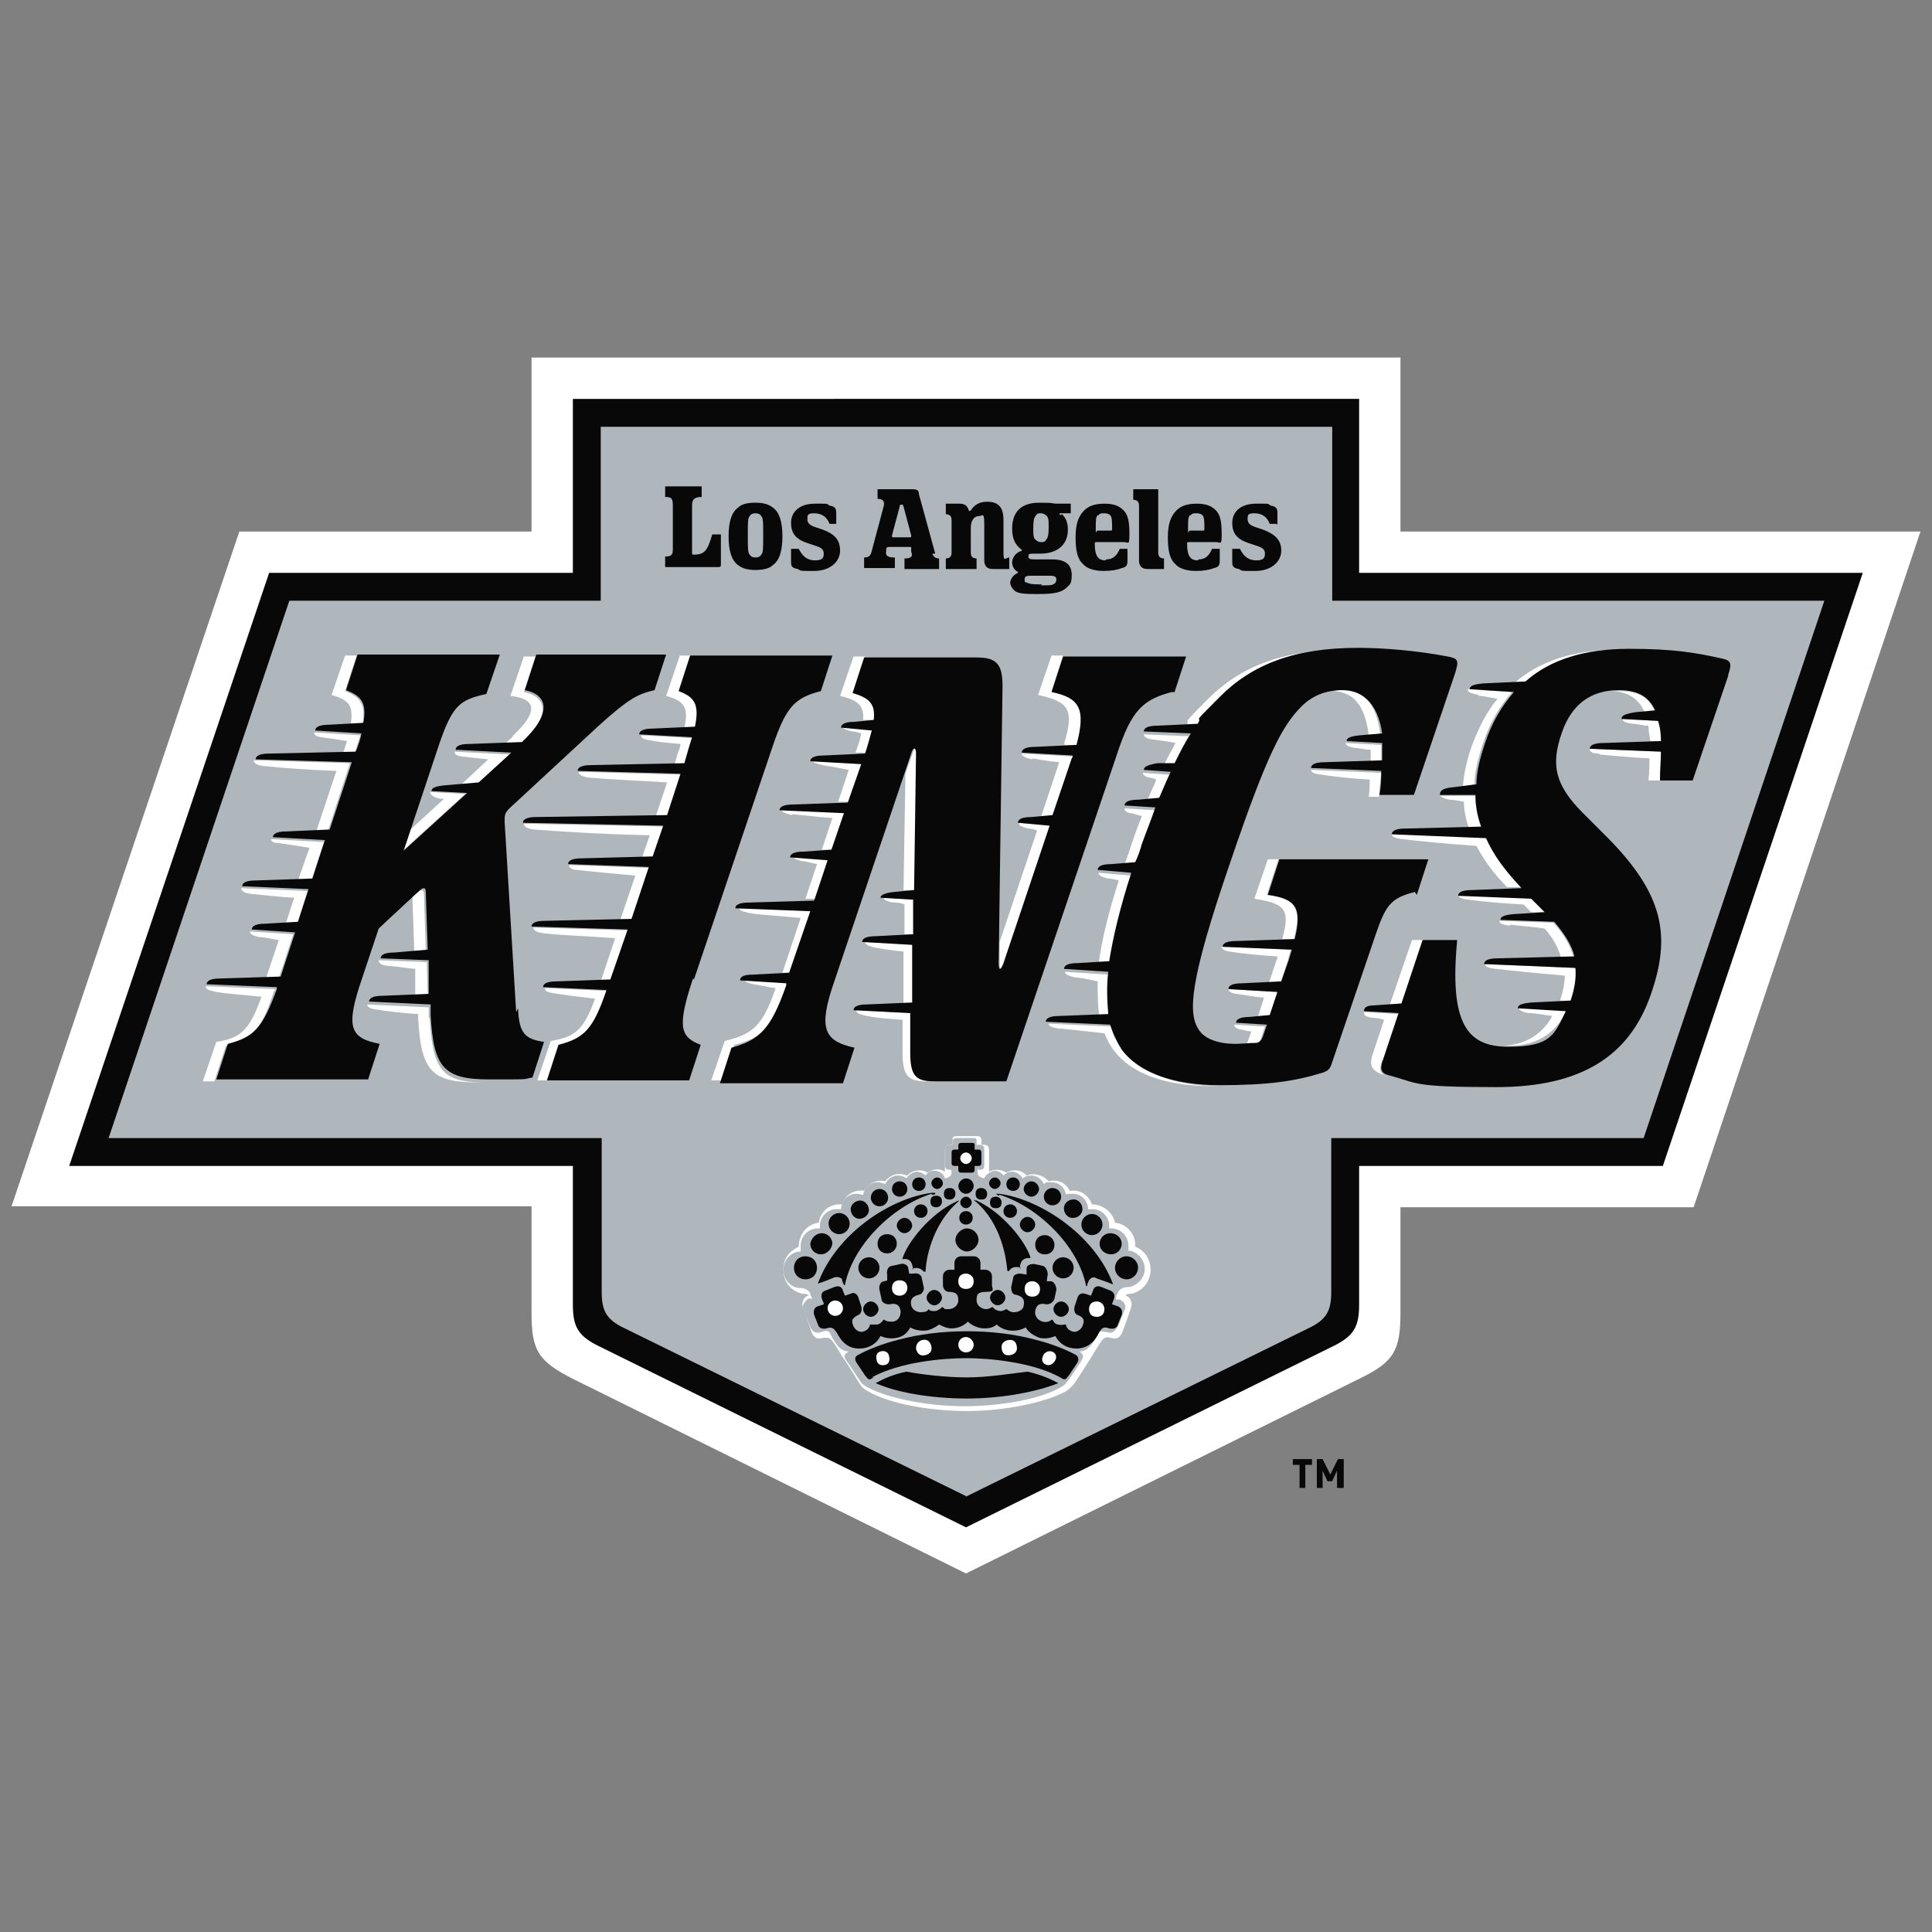 <?xml version="1.0" encoding="UTF-8"?>
<svg xmlns="http://www.w3.org/2000/svg" version="1.1" viewBox="0 0 201 201">
  <rect x="0" y="0" width="201" height="201" fill="#808080" stroke="none"/>
  <defs>
    <style>
      .cls-1 {
        fill: #090808;
      }

      .cls-2, .cls-3 {
        fill: #b0b7bc;
      }

      .cls-4 {
        fill: #fff;
      }

      .cls-3 {
        fill-rule: evenodd;
      }
    </style>
  </defs>
  <!-- Generator: Adobe Illustrator 28.7.1, SVG Export Plug-In . SVG Version: 1.2.0 Build 142)  -->
  <g>
    <g id="Layer_2">
      <g id="Layer_1-2">
        <g id="los_angeles_kings">
          <path class="cls-4" d="M145.7,125.6v11c0,3.9-.7,5.1-4.2,6.8l-41,20.3-41-20.3c-3.5-1.8-4.2-2.9-4.2-6.8v-11.1H1.2L24.9,55.3h30.4v-18.1h90.4v18.1h54.1l-23.6,70.3h-30.4Z"/>
          <path class="cls-1" d="M100.5,158.9l38.1-18.8c2.3-1.1,2.8-2.1,2.8-4.4v-14.4h31.6l20.8-61.7h-52.4v-18.1H59.6v18.1h-31.6L7.2,121.3h52.4v14.4c0,2.3.5,3.3,2.8,4.4l38.1,18.8"/>
          <path class="cls-2" d="M100.5,155.7l35.6-17.5c1.9-.9,2.4-1.8,2.4-3.8v-16h32.5l18.8-55.9h-51.2v-18.1H62.5v18.1H30.1l-18.8,55.9h51.3v16c0,2,.5,2.9,2.4,3.8l35.6,17.5"/>
          <path class="cls-4" d="M101.7,118.2c.3,0,.4.2.4.4v.5h.3c.4,0,.5.3.5.6v2.2c.8-.4,1.5-.1,1.8.1.7-.4,1.6-.3,2.1.3.7-.3,1.7-.1,2.3.6.8-.2,1.7,0,2.2,1,1.1-.2,2,.5,2.3,1.4,1.2,0,2.2.9,2.4,1.9,1.5.2,2.2,1.5,2.1,2.5,1,.4,1.6,1.3,1.6,2.4s-.7,2.2-2,2.5c-.3,0-.5,0-.6.2.5.1.7.7.6,1.1,0,.2-.9,2.6-.9,2.6-.2.6-.6.9-1.2.7-.6-.2-.8,0-1.2.6-.3.5-.6.9-.8,1.3-.7,1.1-1.4,2.2-1.8,2.8-.4.5-.7.7-1,.9-2.1,1.1-6.2,2-10.2,2s-8.1-.8-10.2-2c-.4-.2-.7-.4-1-.9-.4-.6-1-1.7-1.8-2.8-.2-.4-.5-.8-.8-1.3-.4-.6-.6-.7-1.2-.6-.6.2-1-.1-1.2-.7,0,0-.8-2.4-.9-2.6-.1-.4.1-1,.6-1.1-.1-.2-.3-.2-.6-.2-1.3-.3-2-1.3-2-2.5s.6-1.9,1.6-2.4c0-1,.6-2.3,2.1-2.5.1-1.1,1.1-2,2.4-1.9.3-.9,1.2-1.6,2.3-1.4.5-.9,1.5-1.2,2.2-1,.6-.8,1.5-.9,2.3-.6.5-.6,1.5-.7,2.1-.3.3-.2,1-.6,1.8-.1v-2.2c0-.3.1-.6.5-.6h.3v-.5c0-.2,0-.4.4-.4h2.4Z"/>
          <path class="cls-3" d="M117.4,130.2c0-.2,0-.4,0-.6,0-1-.8-1.8-1.8-1.8s-.1,0-.2,0c0,0,0-.2,0-.3,0-.9-.8-1.7-1.7-1.7s-.3,0-.5,0h0c0-.9-.7-1.6-1.6-1.6s-.5,0-.7.1c-.1-.7-.7-1.3-1.5-1.3s-.5,0-.8.2c-.2-.5-.7-.9-1.3-.9s-.6.1-.9.3c-.2-.4-.7-.7-1.1-.7s-.7.2-.9.4c-.2-.3-.6-.5-.9-.5s-1,.4-1.1.8c-.5-.1-.7-.3-.7-.7s0-.2.2-.2h.1c.3,0,.4-.2.4-.4v-1.7c0-.3-.1-.5-.5-.5h-.3v-.4c0-.2,0-.3-.4-.3h-1.7c-.3,0-.4.2-.4.3v.4h-.3c-.3,0-.5.2-.5.5v1.7c0,.2.2.4.4.4h.1c.1,0,.2,0,.2.2,0,.4-.2.6-.7.7-.1-.5-.6-.8-1.1-.8s-.7.2-.9.5c-.2-.2-.6-.4-.9-.4s-.9.3-1.1.7c-.2-.2-.6-.3-.9-.3-.6,0-1.1.4-1.3.9-.2-.1-.5-.2-.8-.2-.8,0-1.4.6-1.5,1.3-.2,0-.4-.1-.7-.1-.9,0-1.6.7-1.6,1.6h0c-.2,0-.3,0-.5,0-.9,0-1.7.8-1.7,1.7s0,.2,0,.3c0,0-.1,0-.2,0-1,0-1.8.8-1.8,1.8s0,.4,0,.6c-1,0-1.8.9-1.8,1.9s.7,1.8,1.6,1.9c.5,0,1,.1,1.2.6,0,.1.1.3.2.5h-.4c-.5.4-.7.8-.5,1.2l.6,1.5c.2.6.5,1,1.2.8.6-.2.8-.2,1,.2.6,1.2,1.1,1.8,1.9,1.8-.6.4-.6.5,0,1.3l1,1.5c.3.5.5.7.9.9,2,1.1,6.1,2,10.1,2s8.1-.8,10.1-2c.4-.2.5-.4.9-.9l1-1.5c.5-.8.5-.9,0-1.3.8,0,1.3-.6,1.9-1.8.2-.4.4-.3,1-.2.6.2.9-.2,1.2-.8l.6-1.5c.2-.4,0-.9-.5-1.1h-.4c0-.4.1-.5.2-.7.2-.5.7-.6,1.2-.6.9-.2,1.6-1,1.6-1.9s-.8-1.9-1.8-1.9h0Z"/>
          <path class="cls-1" d="M99.7,121.3v.4c0,.2.1.3.3.3h1.1c.2,0,.3-.1.3-.3v-.4h.4c.2,0,.3-.1.3-.3v-1.1c0-.2-.1-.3-.3-.3h-.4v-.4c0-.2,0-.3-.3-.3h-1.1c-.2,0-.3.1-.3.3v.4h-.4c-.2,0-.3.1-.3.3v1.1c0,.2.1.3.3.3h.4Z"/>
          <path class="cls-1" d="M90.7,143.3c2.9-1.6,7.4-2,9.8-2s6.9.4,9.8,2c.5.3.5.3.9-.2l.8-1.2c.3-.4.2-.7,0-.9-1.1-.6-2.6-1.2-4.2-1.6-2.2-.6-4.7-.9-7.2-.9s-5,.3-7.2.9c-1.6.4-3.1,1-4.2,1.6-.3.2-.3.5,0,.9l.8,1.2c.4.5.4.5.9.2h0Z"/>
          <path class="cls-1" d="M100,130.7c-.4,0-.7.3-.7.7v.7h-.5c-.4,0-.7.3-.7.7v.9c0,.4.3.7.6.7.9,0,1,.4,1,.9s-.5.9-1,.9-.4,0-.6-.2c0,0,0,0-.1,0-.2.2-.5.4-.8.4s-.4,0-.6-.2c0,0,0,0,0,0-.1.2-.3.3-.6.3-.5.1-1.1-.2-1.2-.7-.1-.5,0-.9.8-1.1.3,0,.6-.5.5-.8l-.2-.9c0-.4-.5-.6-.8-.5h-.5c0,.1-.1-.5-.1-.5,0-.4-.5-.6-.8-.5l-.9.2c-.4,0-.6.5-.5.9v.6c.1,0-.3.1-.3.1-.4,0-.6.5-.5.9l.2.9c0,.4.4.6.8.6.9-.2,1.1.2,1.2.7,0,.5-.2,1-.8,1.1-.3,0-.7,0-.9-.2,0,0,0,0-.1,0-.1.2-.3.4-.6.5-.2,0-.5,0-.7,0s-.1,0-.1,0c0,.3-.3.6-.6.7-.4.2-.9-.1-1.1-.5-.2-.5-.3-.8.5-1.2.3-.1.4-.5.3-.9l-.3-.9c-.1-.4-.5-.6-.8-.4l-.6.2-.2-.5c-.1-.4-.4-.6-.9-.4l-1,.4c-.3.1-.4.4-.3.8.1.3.2.4.2.6l-.6.2c-.4.1-.5.5-.4.9l.4,1c.1.4.5.5.9.4.6-.2.8,0,1.2.7.5.9,1.2,1.4,2.2,1.4s1.8-.5,2.2-1.3c.5.2,1,.3,1.6.2.7-.1,1.2-.5,1.5-1.1.5.3,1.2.4,1.8.3.4-.1.8-.3,1.2-.6.4.2.8.4,1.3.4.7,0,1.3-.3,1.7-.7.4.4,1.1.7,1.7.7s.9-.1,1.3-.4c.3.3.7.5,1.2.6.7.1,1.3,0,1.8-.3.3.5.9.9,1.5,1.1.6.1,1.1,0,1.6-.2.4.8,1.2,1.3,2.2,1.3s1.8-.6,2.2-1.4c.4-.8.6-.9,1.2-.7.4.1.8,0,.9-.4l.4-1c.1-.4,0-.7-.4-.9l-.6-.2c0-.1.1-.3.2-.6.1-.4,0-.6-.3-.8l-1-.4c-.5-.2-.8,0-.9.4l-.2.5-.6-.2c-.3-.1-.7,0-.8.4l-.3.9c-.1.4,0,.8.3.9.8.3.7.7.5,1.2-.2.4-.7.7-1.1.5-.3-.1-.6-.4-.6-.7,0,0,0,0-.1,0-.2,0-.4.1-.7,0-.3,0-.5-.3-.6-.5,0,0,0,0-.1,0-.2.2-.6.3-.9.2-.5-.1-.9-.6-.8-1.1.1-.5.3-.9,1.2-.7.3,0,.7-.2.8-.6l.2-.9c0-.4-.2-.8-.5-.9h-.5c0-.1.1-.7.1-.7,0-.4-.2-.8-.5-.9l-.9-.2c-.4,0-.8.1-.8.5v.6c-.1,0-.6-.1-.6-.1-.4,0-.8.1-.8.5l-.2.9c0,.4.1.8.5.8.8.2.9.6.8,1.1,0,.5-.7.8-1.2.7-.2,0-.4-.2-.6-.3,0,0,0,0,0,0-.2.1-.4.2-.6.2s-.6-.1-.8-.4c0,0,0,0-.1,0-.2.1-.4.2-.6.2-.5,0-1-.4-1-.9s0-.9,1-.9.6-.3.6-.7v-.9c0-.4-.3-.7-.7-.7h-.5v-.7c0-.4-.3-.7-.7-.7h-1Z"/>
          <path class="cls-1" d="M100.5,145.5c4.1,0,7.6-.8,9.6-1.6-.9-.5-1.9-.9-3.2-1.2-1.7.2-4.1.6-6.3.6s-4.7-.3-6.3-.6c-1.4.3-2.3.7-3.2,1.2,2,.9,5.5,1.6,9.6,1.6Z"/>
          <path class="cls-1" d="M105.8,126c0-.4-.3-.7-.7-.7s-.7.3-.7.7.3.7.7.7.7-.3.7-.7Z"/>
          <path class="cls-1" d="M102.7,124.2c0-.3-.2-.6-.6-.6s-.6.2-.6.6.2.6.6.6.6-.2.6-.6Z"/>
          <path class="cls-1" d="M104.2,125.1c0-.3-.2-.6-.6-.6s-.6.2-.6.6.2.6.6.6.6-.2.6-.6Z"/>
          <path class="cls-1" d="M107.7,127.4c0-.4-.4-.8-.8-.8s-.8.4-.8.8.4.8.8.8.8-.4.8-.8Z"/>
          <path class="cls-1" d="M109.7,129.5c0-.5-.4-1-1-1s-1,.4-1,1,.4,1,1,1,1-.4,1-1Z"/>
          <path class="cls-1" d="M111.7,131.9c0-.6-.5-1.1-1.1-1.1s-1.1.5-1.1,1.1.5,1.1,1.1,1.1,1.1-.5,1.1-1.1Z"/>
          <path class="cls-1" d="M108.1,123.7c0-.4-.4-.8-.8-.8-.4,0-.8.4-.8.8,0,.4.4.8.8.8.4,0,.8-.4.8-.8Z"/>
          <path class="cls-1" d="M110.4,124.5c0-.5-.4-.9-.9-.9-.5,0-.9.4-.9.9,0,.5.4.9.9.9.5,0,.9-.4.9-.9Z"/>
          <path class="cls-1" d="M112.6,125.7c0-.5-.5-1-1-.9-.5,0-1,.5-.9,1,0,.5.5,1,1,.9.5,0,1-.5.9-1Z"/>
          <path class="cls-1" d="M104.1,123.1c0-.3-.3-.6-.6-.6s-.6.3-.6.6.3.6.6.6.6-.3.6-.6Z"/>
          <path class="cls-1" d="M106.1,123.2c0-.4-.3-.7-.7-.7s-.7.3-.7.7.3.7.7.7.7-.3.7-.7Z"/>
          <path class="cls-1" d="M114.7,127.4c0-.6-.5-1.1-1.1-1.1-.6,0-1.1.5-1.1,1.1,0,.6.5,1.1,1.1,1.1.6,0,1.1-.5,1.1-1.1Z"/>
          <path class="cls-1" d="M116.7,129.4c0-.6-.5-1.1-1.2-1.1-.6,0-1.1.5-1.1,1.1,0,.6.5,1.1,1.2,1.1.6,0,1.1-.5,1.1-1.1Z"/>
          <path class="cls-1" d="M118.4,131.9c0-.7-.6-1.2-1.2-1.2-.7,0-1.2.6-1.2,1.2,0,.7.6,1.2,1.2,1.2.7,0,1.2-.6,1.2-1.2Z"/>
          <path class="cls-1" d="M106.1,132c0-.8.4-1.2,1.1-1.1,0,0,0,0,0-.1-.5-1.6-2.8-4.6-5.6-5.9-.2,0-.3-.1-.3-.1,0,0,0,.1.2.2,2.7,2.3,3.2,6,3.3,7.2,0,0,.1.1.2,0,0,0,.3-.6,1.2-.3h0Z"/>
          <path class="cls-1" d="M104,124.3c4.1,1.3,8.2,5.4,9,9.5,0,0,.1,0,.1,0,0-.2.1-.4.2-.6.2-.3.5-.4.8-.2.5.2,1.2.4,1.6.6,0,0,.1,0,.1,0-1.9-5.1-7.5-8.8-11.8-9.4-.2,0-.4,0-.4,0,0,0,0,0,.3.2h0Z"/>
          <path class="cls-1" d="M94.9,132c.8-.3,1.2.3,1.2.3,0,0,.2,0,.2,0,0-1.1.6-4.8,3.3-7.2.1-.1.2-.2.2-.2,0,0-.1,0-.3.1-2.8,1.3-5.1,4.3-5.6,5.9,0,0,0,.1,0,.1.7-.1,1,.2,1.1,1.1h0Z"/>
          <path class="cls-1" d="M97,124.3c.3,0,.3-.1.3-.2,0,0-.1,0-.4,0-4.4.6-9.9,4.3-11.8,9.4,0,0,0,.1.1,0,.4-.1,1.1-.4,1.6-.6.3-.1.7,0,.8.2,0,.2.1.3.2.6,0,0,.1,0,.1,0,.8-4.1,4.9-8.2,9-9.5h0Z"/>
          <path class="cls-1" d="M101.8,129c0-.7-.6-1.2-1.2-1.2s-1.2.6-1.2,1.2.6,1.2,1.2,1.2,1.2-.6,1.2-1.2Z"/>
          <path class="cls-1" d="M101.1,125.1c0-.3-.3-.6-.6-.6s-.6.3-.6.6.3.6.6.6.6-.3.6-.6Z"/>
          <path class="cls-1" d="M101.2,126.7c0-.4-.3-.7-.7-.7s-.7.3-.7.7.3.7.7.7.7-.3.7-.7Z"/>
          <path class="cls-1" d="M101.3,123.4c0-.5-.4-.8-.8-.8s-.8.4-.8.8.4.8.8.8.8-.4.8-.8Z"/>
          <path class="cls-1" d="M104.6,135c0-.4-.4-.8-.8-.8s-.8.4-.8.8.4.8.8.8.8-.4.8-.8Z"/>
          <path class="cls-1" d="M111.2,136.2c0-.4-.4-.8-.8-.8s-.8.4-.8.8.4.8.8.8.8-.4.8-.8Z"/>
          <path class="cls-1" d="M96.4,135c0,.4.4.8.8.8s.8-.4.8-.8-.4-.8-.8-.8-.8.4-.8.8Z"/>
          <path class="cls-1" d="M89.8,136.2c0,.4.4.8.8.8s.8-.4.8-.8-.4-.8-.8-.8-.8.4-.8.8Z"/>
          <path class="cls-1" d="M93.6,124.5c.4,0,.8-.3.8-.8,0-.4-.3-.8-.8-.8-.4,0-.8.3-.8.8,0,.4.3.8.8.8Z"/>
          <path class="cls-1" d="M91.5,125.5c.5,0,.9-.4.9-.9,0-.5-.4-.9-.9-.9-.5,0-.9.4-.9.9,0,.5.4.9.9.9Z"/>
          <path class="cls-1" d="M89.4,126.8c.5,0,1-.4,1-.9,0-.5-.4-1-.9-1-.5,0-1,.4-1,.9,0,.5.4,1,.9,1Z"/>
          <path class="cls-1" d="M97.5,123.7c.3,0,.6-.3.6-.6,0-.3-.3-.6-.6-.6-.3,0-.6.3-.6.6,0,.3.3.6.6.6Z"/>
          <path class="cls-1" d="M95.6,123.9c.4,0,.7-.3.7-.7s-.3-.7-.7-.7c-.4,0-.7.3-.7.7,0,.4.3.7.7.7Z"/>
          <path class="cls-1" d="M87.3,128.4c.6,0,1.1-.5,1.1-1.1s-.5-1.1-1.1-1.1-1.1.5-1.1,1.1.5,1.1,1.1,1.1Z"/>
          <path class="cls-1" d="M85.4,130.5c.6,0,1.1-.5,1.2-1.1,0-.6-.5-1.1-1.1-1.1-.6,0-1.1.5-1.2,1.1,0,.6.5,1.1,1.1,1.1Z"/>
          <path class="cls-1" d="M83.8,133.1c.7,0,1.2-.5,1.2-1.2,0-.7-.5-1.2-1.2-1.2-.7,0-1.2.5-1.2,1.2,0,.7.5,1.2,1.2,1.2Z"/>
          <path class="cls-1" d="M95.8,126.7c.4,0,.7-.3.7-.7,0-.4-.3-.7-.7-.7-.4,0-.7.3-.7.7,0,.4.3.7.7.7Z"/>
          <path class="cls-1" d="M98.8,124.8c.3,0,.6-.2.6-.6s-.2-.6-.6-.6-.6.2-.6.6.2.6.6.6Z"/>
          <path class="cls-1" d="M97.4,125.6c.3,0,.6-.2.6-.6s-.2-.6-.6-.6-.6.2-.6.6.2.6.6.6Z"/>
          <path class="cls-1" d="M94.1,128.3c.4,0,.8-.4.8-.8s-.4-.8-.8-.8-.8.4-.8.8.4.8.8.8Z"/>
          <path class="cls-1" d="M92.3,130.4c.5,0,1-.4,1-1s-.4-1-1-1-1,.4-1,1,.4,1,1,1Z"/>
          <path class="cls-1" d="M90.4,133c.6,0,1.1-.5,1.1-1.1s-.5-1.1-1.1-1.1-1.1.5-1.1,1.1.5,1.1,1.1,1.1Z"/>
          <path class="cls-4" d="M101.1,120.5c0,.3-.3.6-.6.6s-.6-.3-.6-.6.3-.6.6-.6.6.3.6.6Z"/>
          <path class="cls-4" d="M100.5,139.1c.4,0,.8.4.8.8s-.3.8-.8.8-.8-.4-.8-.8.3-.8.8-.8Z"/>
          <path class="cls-4" d="M95.3,140.3c0-.4.2-.8.7-.9s.8.2.9.7-.2.8-.7.9-.8-.2-.9-.7Z"/>
          <path class="cls-4" d="M91.2,141.5c-.1-.4,0-.8.4-.9.4-.1.8,0,.9.5.1.4,0,.8-.4.9-.4.1-.8,0-.9-.5Z"/>
          <path class="cls-4" d="M104.2,140.1c0-.4.4-.7.9-.7s.7.4.7.9c0,.4-.4.7-.9.7s-.7-.4-.7-.9Z"/>
          <path class="cls-4" d="M108.5,141.1c.1-.4.6-.6.9-.5.4.1.6.5.4.9s-.6.6-.9.5c-.4-.1-.6-.5-.4-.9Z"/>
          <path class="cls-4" d="M100.5,132.5c.4,0,.8.3.8.8s-.3.8-.8.8-.8-.3-.8-.8.3-.8.8-.8Z"/>
          <path class="cls-4" d="M107.4,133.3c.4,0,.8.3.8.8s-.3.8-.8.8-.8-.3-.8-.8.3-.8.8-.8Z"/>
          <path class="cls-4" d="M114.1,135.4c.4,0,.8.3.8.8s-.3.8-.8.8-.8-.3-.8-.8.3-.8.8-.8Z"/>
          <path class="cls-4" d="M94.4,134c0,.4-.3.8-.8.8s-.8-.3-.8-.8.3-.8.8-.8.8.3.8.8Z"/>
          <circle class="cls-4" cx="86.9" cy="136.1" r=".8"/>
          <path class="cls-1" d="M78.6,52.3c-1,0-1.5.2-1.8.5-.7.5-1,1.5-1,3s.3,2.5,1,3c.4.3.9.5,1.8.5s1.5-.2,1.8-.5c.7-.5,1-1.5,1-3s-.3-2.5-1-3c-.4-.3-.9-.5-1.8-.5ZM78.6,53.4c.3,0,.5.1.6.3.2.2.2.6.2,2s0,1.8-.2,2c-.1.2-.3.3-.6.3s-.5-.1-.6-.3c-.2-.2-.2-.6-.2-2s0-1.8.2-2c.1-.2.3-.3.6-.3ZM75,55.9v2.8c0,.2,0,.3-.3.3h-5.5v-1.1c.7,0,.8-.2.8-.8v-4.5c0-.7-.1-.9-.8-.9v-1.1h3.8v1.1c-.8,0-1,.3-1,.9v4.9c0,.2,0,.2.2.2,1.1,0,1.4-.4,1.9-2.1h.9,0ZM97.3,57.6l-1.7-6.2c0-.4-.2-.5-.7-.5h-3.6v1c.6,0,.8.3.6.9l-1.2,4.5c-.1.5-.3.7-.8.7v1.1h3.2v-1.1c-.8,0-1-.2-.9-.7v-.2c0-.1.1-.2.3-.2h2.1c.2,0,.2,0,.2.2v.3c.2.5,0,.7-.7.7v1.1h3.6v-1.1c-.4,0-.6-.2-.7-.5h0ZM94.5,55.9h-1.5c-.2,0-.2,0-.2-.2l.8-3c0-.1,0-.2.2-.2s.1,0,.2.2l.8,3c0,.2,0,.2-.2.2ZM114.2,53.6c-.2.2-.2.6-.2,1.4s0,.2.2.2h1.3c.2,0,.2,0,.2-.2,0-.7,0-1.2-.2-1.4-.1-.1-.3-.2-.6-.2s-.5,0-.6.2h0ZM115.1,58.2c.7,0,1.1-.4,1.4-1.1h.8v1.2c0,.5-.1.7-.6.8-.5.2-1.1.3-1.9.3s-1.7-.2-2.1-.7c-.6-.5-.8-1.4-.8-2.8s.3-2.2.9-2.8c.4-.4,1-.7,2.1-.7s1.6.3,2,.7c.5.5.6,1.3.6,2.5s-.1.8-.6.8h-2.8c-.2,0-.2,0-.2.2,0,1.3.4,1.7,1.1,1.7h0ZM123.8,53.6c-.2.2-.2.6-.2,1.4s0,.2.2.2h1.3c.2,0,.2,0,.2-.2,0-.7,0-1.2-.2-1.4-.1-.1-.3-.2-.6-.2s-.5,0-.6.2h0ZM124.7,58.2c.7,0,1.1-.4,1.4-1.1h.8v1.2c0,.5-.1.7-.6.8-.5.2-1.1.3-1.9.3s-1.7-.2-2.1-.7c-.6-.5-.8-1.4-.8-2.8s.3-2.2.9-2.8c.4-.4,1-.7,2.1-.7s1.6.3,2,.7c.5.5.6,1.3.6,2.5s-.1.8-.6.8h-2.8c-.2,0-.2,0-.2.2,0,1.3.4,1.7,1.1,1.7h0ZM120.5,57.5c0,.4.2.6.6.6v1.1h-1.7c-.6,0-.9-.3-.9-.9v-5.7c0-.4-.2-.6-.6-.6v-1.1h2.6v6.5h0ZM87,54.5h-.7c-.3-.8-.9-1.1-1.6-1.1s-.7.2-.7.6.2.6.7.8l.9.3c1.3.5,1.8,1.1,1.8,2.2s-1,2.1-2.7,2.1-1.3,0-1.7-.2c-.6-.1-.7-.3-.7-.7v-1.4h.8c.4.8.9,1.2,1.7,1.2s.9-.3.9-.7-.2-.6-.8-.8l-.9-.3c-1.2-.4-1.7-1-1.7-2.1s.8-2,2.5-2,1.1,0,1.5.2c.6.1.7.3.7.8v1.2h0ZM132.8,54.5h-.7c-.3-.8-.9-1.1-1.6-1.1s-.7.2-.7.6.2.6.7.8l.9.3c1.3.5,1.9,1.1,1.9,2.2s-1,2.1-2.7,2.1-1.3,0-1.7-.2c-.6-.1-.7-.3-.7-.7v-1.4h.8c.4.8.9,1.2,1.7,1.2s.9-.3.9-.7-.2-.6-.8-.8l-.9-.3c-1.2-.4-1.7-1-1.7-2.1s.8-2,2.5-2,1.1,0,1.5.2c.6.1.7.3.7.8v1.2h0ZM105,58.1v1.1h-1.7c-.6,0-.9-.3-.9-.9,0-1.2,0-2.5,0-3.8s-.2-.8-.6-.8-.8.4-.8,1.2v2.6c0,.4.2.6.6.6v1.1h-3.2v-1.1c.4,0,.6-.2.6-.6v-3.4c0-.4-.2-.6-.6-.6v-1.1h1.4c.6,0,.8.2,1,.7,0,.1,0,.1.2,0,.4-.6.9-.9,1.7-.9,1.2,0,1.7.6,1.7,1.9s0,2.1,0,3.3.2.6.6.6h0ZM108.3,56.4c.2,0,.4,0,.5-.2.2-.2.3-.5.3-1.3s0-1.1-.3-1.3c-.1-.1-.3-.2-.5-.2s-.4,0-.5.2c-.2.2-.3.5-.3,1.3s0,1.1.3,1.3c.1.1.3.2.5.2ZM108.3,60.9c1,0,1.2,0,1.4-.2.1,0,.2-.2.2-.4,0-.3-.2-.4-.6-.4-.7,0-1.5,0-2.1,0s-.6.2-.6.4,0,.3.2.3c.2.1.4.2,1.4.2h.2,0ZM110.5,53.5c.4.4.6.9.6,1.6,0,1.5-1,2.5-2.9,2.5s-.4,0-.8,0-.4.1-.4.3.1.3.6.3c.7,0,1.2,0,1.9,0,1.4,0,2,.6,2,1.6s-.2,1-.6,1.4c-.5.4-1.1.6-2.8.6h-.4c-1.4,0-1.9-.1-2.2-.4-.2-.2-.4-.5-.4-.8s.3-.8.8-1c0,0,0,0,0-.1-.4-.2-.6-.6-.6-1s.3-1,1-1.2c0,0,0,0,0-.1-.7-.5-1-1.2-1-2.2,0-1.7.9-2.7,2.8-2.7s1.1.1,2,.1h1.3v1h-1.1c-.1,0-.1,0,0,.2h0Z"/>
          <path class="cls-4" d="M149.8,82.6c0,.2.1.4,1,.6.4,0,.9.1,1.5.2,0,.9.2,1.8.5,2.7h1.3c-.4-1.1-.6-2.2-.6-3.3h-3.7c0-.1,0-.1,0-.1Z"/>
          <path class="cls-4" d="M138.9,71.9c1.9.2,3.1,1.4,3.5,4.6h1.2c-.4-3.5-1.8-4.7-4.1-4.7s-.4,0-.6,0Z"/>
          <polygon class="cls-4" points="148.1 97.8 146.9 97.8 144.6 104.5 145.9 104.4 148.1 97.8"/>
          <path class="cls-4" d="M157.1,96.2c.8.1,2.2.2,3.6.4.9,1,1.4,2,1.7,3h1.3c-.3-1.2-1-2.4-2.1-3.6l-5.6-.2c0,.2.1.4,1.1.5h0Z"/>
          <path class="cls-4" d="M158.7,71c2.6-2.2,6-3.3,10.3-3.4h-.7c-4.6,0-8.2,1.2-10.8,3.5h1.3c0,0,0,0,0,0Z"/>
          <path class="cls-4" d="M168.4,71.9c-.2,0-.4,0-.6,0,1.6.1,2.7.8,3.3,2.2h1.1c-.7-1.7-1.9-2.2-3.8-2.2h0Z"/>
          <path class="cls-4" d="M144.8,86.8c0,.2.2.4,1.1.5,1.6.2,4.7.5,7.7.7.8,1.5,1.8,2.9,3.2,4.3h1.5c-1.7-1.8-2.9-3.5-3.7-5.2l-9.8-.4h0Z"/>
          <path class="cls-4" d="M151.7,93.1c0,.2.2.4,1.1.5,1.4.2,3.7.4,5.7.5l.8.8h1.4c0,0-1.4-1.5-1.4-1.5l-7.6-.3h0Z"/>
          <path class="cls-4" d="M82.5,101.1l2.2-6.4-7.8-.3c0,.3.2.4,1.1.6,1.3.2,3.3.3,5.3.5l-1.9,5.7s1.2,0,1.2,0Z"/>
          <path class="cls-4" d="M63.7,102l1.8-5.2-10-.3c0,.3.3.5,1.1.6,1.7.2,4.6.3,7.4.5l-1.5,4.5h1.2s0,0,0,0Z"/>
          <path class="cls-4" d="M107,86.2c.3,0,.6.1.9.2l-3.9,11.6v2.2c0,.8.2.8.5,0l4.8-14.3-3.3-.3c0,.2.1.4,1,.6h0Z"/>
          <path class="cls-4" d="M107.4,78.9c.6.1,1.7.3,2.8.4l-1.9,5.7h1.2c0,0,2-6,2-6,0-.1,0-.2.1-.3l-5.3-.3c0,.2.2.4,1.1.6Z"/>
          <path class="cls-4" d="M124.6,75.5c.7-1.1,1.5-2,2.3-2.8,3.3-3.3,7.5-5,13.8-5.1h-.6c-6.6,0-11,1.7-14.4,5.1s-1.6,1.8-2.3,2.8h1.2Z"/>
          <path class="cls-4" d="M110.8,77.5h1.2c1.1-3.8.3-4.9-2.6-5.6l1.2-3.7h-1.2l-1.4,4.1c3.2.7,3.8,1.5,2.7,5.1h0Z"/>
          <path class="cls-4" d="M153.9,72.4c.5,0,1.2.2,1.9.3-1.1,1.3-1.9,2.9-2.6,4.7-.6,1.6-.9,3.1-1,4.4l1.2-.2c0-1.3.4-2.8.9-4.3.7-2.1,1.7-3.8,3-5.3l-4.6-.3c0,.3.2.4,1.1.6h0Z"/>
          <path class="cls-4" d="M118.8,88.1c.5-1.4.9-2.6,1.4-3.8l-3.2-.2c0,.2.1.4.6.5.3,0,.7.2,1.2.3-.4,1-.8,2.1-1.2,3.3-.2.7-.5,1.4-.7,2h1.2c.2-.7.4-1.4.7-2Z"/>
          <path class="cls-4" d="M121.7,80.6l-2.8-.2c0,.2.2.4.7.5.2,0,.4.1.7.2-.3.8-.7,1.5-1,2.4h1.2c.4-1.1.8-2,1.2-2.8h0Z"/>
          <path class="cls-4" d="M123.9,76.6l-4.9-.2c0,.2.2.4.7.5.7.1,1.7.2,2.6.4-.4.8-.9,1.6-1.3,2.5h1.2c.6-1.2,1.1-2.2,1.7-3.2h0Z"/>
          <path class="cls-4" d="M29,101.8l1.5-4.6-4.5-.3c0,.2.1.4,1,.6.6,0,1.3.2,2,.3l-1.3,3.9h1.2s0,0,0,0Z"/>
          <path class="cls-4" d="M117.8,91.1l-3.5-.3c0,.2.1.4,1,.6.3,0,.7.1,1.1.2-1.1,3.4-1.8,6.3-2.1,8.7h1.2c.3-2.6,1.1-5.6,2.3-9.2Z"/>
          <path class="cls-4" d="M166.4,78.5c1.2.1,3.2.3,5.2.4,0,.7,0,1.5-.1,2.3h1.2c0-1.1.1-2.1.1-3l-7.4-.3c0,.3.2.5,1,.5Z"/>
          <path class="cls-4" d="M131.9,89.4l-1.4,4.1c3.1.5,3.8,1,2.9,4.2h1.2c.9-3.4.1-4.2-2.8-4.6l1.2-3.7h-1.2Z"/>
          <path class="cls-4" d="M172.6,75l-3.8-.2c0,.2.2.4,1.1.5.4,0,1,.2,1.6.2,0,.5.1,1,.2,1.6h1.2c0-.8-.1-1.5-.3-2.2h0Z"/>
          <path class="cls-4" d="M115.4,101.4l-4.6-.3c0,.2.2.4,1.1.6.5,0,1.4.2,2.3.4,0,1.4,0,2.7.2,3.8h1.2c-.2-1.3-.3-2.8,0-4.4h0Z"/>
          <path class="cls-4" d="M143.7,79.3c0-.7,0-1.3,0-1.8l-3.7-.2c0,.2.2.4.9.5.4,0,1.1.2,1.7.2,0,.4,0,.9,0,1.3h1.2s0,0,0,0Z"/>
          <path class="cls-4" d="M164,100.7l-9.5-.4c0,.2.2.4,1.1.5,1.8.2,4.8.5,7.2.7,0,.8-.2,1.7-.5,2.6h1.2c.4-1.3.6-2.4.5-3.4h0Z"/>
          <path class="cls-4" d="M134,99.8c.1-.4.2-.7.3-1l-7.2-.3c0,.2.2.4.8.5,1.3.2,3.2.4,5,.5,0,.1,0,.3-.1.4l-.8,2.4h1.2c0,0,.8-2.4.8-2.4h0Z"/>
          <path class="cls-4" d="M156.4,108.8c.2,0,.4,0,.6,0,2.8,0,4.8-1.2,6-3.7l-5-.3c0,.2.2.5,1.1.6.7,0,1.5.2,2.4.3-1.1,2-2.9,3-5.1,3.1h0Z"/>
          <path class="cls-4" d="M132.9,103.2l-5.1-.3c0,.2.2.4.8.5.9.1,1.8.3,2.9.4l-.6,1.9h1.2c0,0,.8-2.5.8-2.5h0Z"/>
          <path class="cls-4" d="M143.5,82.9c0-.9.1-1.7.2-2.5l-7.3-.3c0,.2.2.4,1.1.5,1.4.2,3,.4,5,.5,0,.6,0,1.2-.1,1.8h1.2Z"/>
          <path class="cls-4" d="M129.3,108.7c.4,0,.8,0,1.1,0,.4,0,.7-.3.8-.7l.4-1.2-3.2-.2c0,.2.2.4.6.5.3,0,.7.2,1.2.2l-.3.8c-.1.4-.3.7-.8.8h0Z"/>
          <path class="cls-4" d="M95.5,78.2c0-.8-.2-.8-.5,0l-.8,2.3-.2,12.1h1.2c0-.1.2-14.4.2-14.4Z"/>
          <path class="cls-4" d="M36.5,75.4h1.2c.4-2.2-.3-2.9-1.8-3.5l1.2-3.7h-1.2l-1.4,4.1c1.7.5,2.3,1,2,3Z"/>
          <path class="cls-4" d="M27.5,79.7c1.9.2,4.6.4,7.5.5l-2.1,6.3h1.2c0,0,2.3-7.1,2.3-7.1l-10-.3c0,.3.3.5,1,.6h0Z"/>
          <path class="cls-4" d="M89.8,74.9h1.2c.2-1.8-.5-2.4-2.2-2.9l1.2-3.7h-1.2l-1.4,4.1c1.7.4,2.5.9,2.4,2.4h0Z"/>
          <path class="cls-4" d="M26.2,93c1,.1,2.7.3,4.4.4l-.9,2.8h1.2c0,0,1.1-3.5,1.1-3.5l-6.9-.3c0,.3.3.5,1,.6h0Z"/>
          <path class="cls-4" d="M53.4,76.6l-1,.9h1.8c0,0,0-.1,0-.1,3.1-2.9,2.8-4.9.3-5.4l1.2-3.7h-1.2l-1.4,4.1c2.8.3,2.9,1.7.2,4.2h0Z"/>
          <path class="cls-4" d="M70.7,68.3l-1.4,4.1c1.8.5,2.4,1.1,1.9,3.3h1.2c.5-2.5-.2-3.2-1.7-3.8l1.2-3.7h-1.2,0Z"/>
          <path class="cls-4" d="M33.4,76.7c.7.1,1.6.2,2.7.4-.1.4-.3.8-.4,1.3h1.2c.2-.7.4-1.4.6-1.9l-4.8-.3c0,.3.2.4.7.5Z"/>
          <path class="cls-4" d="M117,109.4c-.6-.8-1-1.6-1.2-2.6l-6.7-.3c0,.2.2.4,1.1.5,1,.1,3,.3,4.7.5.3.7.6,1.3,1,1.8,1.7,2.3,5.2,3.7,10.2,3.7h.8c-4.8,0-8.2-1.4-9.8-3.7h0Z"/>
          <path class="cls-4" d="M28.6,103.1v-.2c0,0-7.2-.3-7.2-.3,0,.3.2.4,1.1.6,1.2.2,2.8.3,4.7.5-1.3,3.7-2.3,4.3-4.7,4.7l-1.4,4.1h1.2l1.2-3.7c2.7-.7,3.7-1.6,5-5.7Z"/>
          <path class="cls-4" d="M95,109.5v-4.1c0,0-5.9-.3-5.9-.3,0,.3.2.4,1.1.6,1,.2,2.3.3,3.7.4v3.4c0,2.3.5,3,2.4,3h1.2c-1.9,0-2.5-.7-2.5-3Z"/>
          <path class="cls-4" d="M143.9,110.3l1.6-4.8-3.6-.2c0,.3.1.5,1,.6.4,0,.8.1,1.1.2l-1.2,3.6c-.4,1.3-.1,1.8,1.7,2.3-.9-.2-1.1-.6-.7-1.7Z"/>
          <path class="cls-4" d="M82.1,102.3v-.2c0,0-4.7-.3-4.7-.3,0,.2.1.4,1,.6.7.1,1.5.3,2.3.4-1.4,4.1-2.5,4.8-5.3,5.5l-1.4,4.1h1.2l1.2-3.7c2.9-.7,4.1-1.9,5.7-6.5h0Z"/>
          <path class="cls-4" d="M44.6,105.9v-1.1s-6.4-.3-6.4-.3c0,.2.2.4.8.5,1.2.2,2.8.4,4.5.5v.4c.3,5.5,1.4,6.7,6.1,6.7h.7c-4.3,0-5.3-1.3-5.6-6.7h0Z"/>
          <path class="cls-4" d="M58.3,108.8c2.7-.7,3.7-1.6,5-5.7l-6.6-.3c0,.3.2.4.7.5,1.2.2,2.8.4,4.5.6-1.2,3.4-2.2,4-4.6,4.4l-1.4,4.1h1.2l1.2-3.7h0Z"/>
          <path class="cls-4" d="M95.3,93.5l-3.4-.2c0,.2.2.5,1.1.6.3,0,.7,0,1.1.2v3.1s1.2,0,1.2,0v-3.6c0,0,0,0,0,0Z"/>
          <path class="cls-4" d="M53.1,78.5l-5.8-.3c0,.3.2.4.7.5.8.1,1.8.2,2.8.3l-2.9,2.7,1.9-.2,3.4-3.1h0Z"/>
          <path class="cls-4" d="M82.4,84.7c1.1.1,2.6.3,4.2.4l-1.1,3.3h1.2c0,0,1.3-3.9,1.3-3.9l-6.7-.3c0,.2.2.4,1.1.6h0Z"/>
          <path class="cls-4" d="M85.5,79.6c.8.1,1.8.3,2.8.5l-1.1,3.3h1.2s1.4-4.1,1.4-4.1l-5.3-.3c0,.3.2.4,1.1.6Z"/>
          <path class="cls-4" d="M90.2,78.2c.3-1,.6-1.8.7-2.4l-3.2-.3c0,.3.1.4,1,.6.3,0,.6.1.9.2-.1.6-.3,1.2-.6,2h1.2c0,0,0,0,0,0Z"/>
          <path class="cls-4" d="M44.1,93.1c0-.5-.2-.6-.6-.3l-.6.5.2,5.7h1.2c0,0-.2-6-.2-6Z"/>
          <path class="cls-4" d="M44.4,100.1l-5-.2c0,.3.2.5,1,.6.7,0,1.6.2,2.8.3v2.9c.1,0,1.3,0,1.3,0,0,0-.1-3.5-.1-3.5Z"/>
          <path class="cls-4" d="M44.8,82.5c0,.2.2.4,1,.6.1,0,.3,0,.4,0l-3.6,3.3-.8,2.2,6.6-6-3.7-.2h0Z"/>
          <path class="cls-4" d="M69.1,86l-14.6-.3c0,.3.3.5,1.1.6,3.8.3,7.6.5,12,.6l-.8,2.3h1.2s1.1-3.2,1.1-3.2Z"/>
          <path class="cls-4" d="M67.5,77c1,.2,2.2.3,3.3.4,0,.3-.2.7-.3,1l-.3,1.1h1.2s.2-.7.2-.7c.3-.8.5-1.4.6-2l-5.5-.3c0,.3.3.4.8.5h0Z"/>
          <path class="cls-4" d="M95.1,104.3v-6c0,0-5.1-.3-5.1-.3,0,.2.2.4,1.1.6.7.1,1.7.3,2.9.4v5.4c0,0,1.1,0,1.1,0Z"/>
          <path class="cls-4" d="M85,93.5l1.4-4.2-3.9-.3c0,.2.1.4,1,.6.4,0,.9.2,1.5.3l-1.2,3.6h1.2s0,0,0,0Z"/>
          <path class="cls-4" d="M70.9,80.6l-10.7-.3c0,.3.4.5,1.1.6,2.2.2,5,.3,8.1.5l-1.2,3.6h1.2s1.4-4.3,1.4-4.3h0Z"/>
          <path class="cls-4" d="M32.4,91.6l1.3-4-5.5-.3c0,.2.2.4.7.4.8.1,2,.3,3.3.5l-1.2,3.4h1.2s0,0,0,0Z"/>
          <path class="cls-4" d="M65.8,95.7l1.8-5.4-8.4-.3c0,.2.2.5.8.5,1.7.2,4.1.4,6.1.6l-1.6,4.7h1.2s0,0,0,0Z"/>
          <path class="cls-1" d="M179.8,70.3l-3.7,10.9h-3.4c0-1.1.1-2.1.1-3l-7.4-.3c0-.3.3-.6,1.4-.6l6-.2c0-.8-.1-1.5-.3-2.1l-3.8-.2c0-.3.2-.5,1.4-.7l2.1-.2c-.7-1.5-1.9-2.1-3.8-2.1-2.9,0-4.9,1.5-5.9,4.4-1.2,3.4-.7,5.5,2.2,8.4l2.6,2.6c5.8,5.9,6.6,10.2,4.4,16.4-2.2,6.2-7.1,9.5-16,9.5s-8.1-.4-11.1-1.2c-.9-.2-1.1-.6-.7-1.7l1.6-4.8-3.6-.2c0-.3.2-.6,1-.6l2.9-.2,2.2-6.6h3.6c-.8,8.5.9,11.1,5.3,11.1s4.8-1.2,6-3.7l-5-.3c0-.3.3-.5,1.4-.6l4.1-.2c.4-1.2.6-2.3.5-3.4l-9.5-.4c0-.3.3-.6,1.4-.6l8-.2c-.3-1.2-1-2.3-2.1-3.6l-5.6-.2c0-.3.3-.5,1.4-.6l3.2-.2-1.4-1.4-7.6-.3c0-.3.3-.6,1.4-.6l5.2-.2c-1.7-1.8-2.9-3.4-3.7-5.2l-9.8-.4c0-.3.3-.6,1.4-.6l7.9-.2c-.4-1.1-.6-2.2-.6-3.3h-3.7c0-.4.2-.7,1.4-.8l2.4-.3c0-1.3.4-2.8.9-4.3.7-2.1,1.7-3.8,3-5.3l-4.6-.3c0-.3.3-.5,1.4-.6l4.4-.2c2.6-2.3,6.2-3.4,10.8-3.4s6.9.4,9.6,1c1,.2,1.1.5.7,1.7h0ZM147.4,93.1l1.2-3.7h-15.5l-1.2,3.7c2.9.4,3.6,1.3,2.8,4.6l-6.1.2c-1.1,0-1.4.3-1.4.6l7.2.3c-.1.3-.2.7-.3,1l-.8,2.3-4.1.2c-1.1,0-1.4.3-1.4.6l5.1.3-.8,2.4-2.1.2c-1.1,0-1.4.3-1.4.6l3.2.2-.4,1.2c-.2.5-.4.7-.8.7-.6,0-1.4.1-2.1.1-1.7,0-3.2-.5-3.8-1.5-1.1-1.7-1-4.9,3.3-17.4,3.8-11.2,5.4-14.2,7.4-16.2,1.1-1.1,2.5-1.7,4.3-1.7s3.6,1.1,4.1,4.5l-2.3.2c-1.1.1-1.4.3-1.4.6l3.7.2c0,.6,0,1.2,0,1.8l-6,.2c-1.1,0-1.4.3-1.4.6l7.3.3c0,.8,0,1.6-.2,2.5h3.6l4.3-12.7c.4-1.3.3-1.5-.8-1.7-3.1-.6-6.6-.9-9.3-.9-6.6,0-11,1.7-14.4,5.1s-1.6,1.7-2.3,2.8l-4.2.2c-1.1,0-1.4.3-1.4.6l4.9.2c-.6.9-1.1,1.9-1.7,3.1h-1.8c-1.1.2-1.4.4-1.4.7l2.8.2c-.4.8-.8,1.8-1.2,2.7l-2.2.2c-1.1,0-1.4.3-1.4.6l3.2.2c-.4,1.2-.9,2.4-1.4,3.8-.2.7-.4,1.3-.7,1.9l-2.5.2c-1.1,0-1.4.3-1.4.6l3.5.3c-1.2,3.7-1.9,6.7-2.3,9.2l-3.3.2c-1.1,0-1.4.3-1.4.6l4.6.3c-.2,1.7-.1,3.1,0,4.4l-5.1.2c-1.1,0-1.4.3-1.4.6l6.7.3c.3,1,.7,1.8,1.2,2.6,1.7,2.3,5.2,3.7,10.2,3.7s7.8-.4,10.7-1.3c.6-.2.8-.4,1-1.1l4.6-13.5c1-2.9,1.6-3.6,4-4.2h0ZM122.2,72l1.2-3.7h-12.8l-1.2,3.7c2.9.6,3.6,1.7,2.6,5.5l-4.3.2c-1.1,0-1.4.3-1.4.6l5.3.3c0,.1,0,.2-.1.3l-2,5.9-2.2.2c-1.1,0-1.4.3-1.4.6l3.3.3-4.8,14.3c-.3.8-.5.8-.5,0l.4-28.8c0-2.3-.6-3-2.7-3h-11.7l-1.2,3.7c1.7.5,2.4,1.1,2.2,2.8l-2,.2c-1.1,0-1.4.3-1.4.6l3.2.3c-.2.7-.4,1.5-.7,2.4l-4.3.2c-1.1,0-1.4.3-1.4.6l5.3.3-1.4,4-5.7.2c-1.1,0-1.4.3-1.4.6l6.7.3-1.3,3.8-2.9.2c-1.1,0-1.4.3-1.4.6l3.9.3-1.4,4.2-6.8.2c-1.1,0-1.4.3-1.4.6l7.8.3-2.2,6.4-3.8.2c-1.1,0-1.3.3-1.3.6l4.8.3v.2c-1.6,4.6-2.8,5.7-5.7,6.5l-1.2,3.7h12.8l1.2-3.7c-3.2-.7-3.8-2-2.1-6.9l8-23.7c.2-.7.5-.7.5,0l-.2,14.2-2.1.2c-1.1.1-1.4.4-1.4.6l3.4.2v3.6c0,0-3.9.2-3.9.2-1.1,0-1.4.3-1.4.6l5.2.3v6c0,0-4.7.2-4.7.2-1.1,0-1.4.3-1.4.6l5.9.3v4.1c0,2.3.5,3,2.4,3h7.6l11.5-34c1.5-4.6,2.7-5.7,5.7-6.5h0ZM72.2,101.9l8.2-24.3c1.4-4.1,2.3-5,5-5.7l1.2-3.7h-14.8l-1.2,3.7c1.6.6,2.2,1.3,1.7,3.7l-4.4.2c-1.1,0-1.4.3-1.4.6l5.5.3c-.2.6-.4,1.3-.6,2l-.2.7-9.7.2c-1.1,0-1.4.3-1.4.6l10.7.3-1.4,4.3-13.6.2c-1.1,0-1.4.3-1.4.6l14.6.3-1.1,3.2-7.4.2c-1.1,0-1.4.3-1.4.6l8.4.3-1.8,5.4-9,.2c-1.1,0-1.4.3-1.4.6l10,.3-1.8,5.2-5.6.2c-1.1,0-1.4.3-1.4.6l6.6.3c-1.4,4.1-2.3,5-5,5.7l-1.2,3.7h14.8l1.2-3.7c-2.1-.8-2.5-1.8-.8-6.9h0ZM53.7,105.3l-1.2-19.8c0-.7,0-.9.5-1.4l9.4-8.7c2.9-2.6,3.9-3.2,5.7-3.6l1.2-3.7h-13.5l-1.2,3.7c2.5.5,2.8,2.5-.3,5.4h0c0,0-5.5.2-5.5.2-1.1,0-1.4.3-1.4.6l5.8.3-3.4,3.1-3.5.3c-1.1.1-1.4.3-1.4.6l3.7.2-6.6,6,3.7-11.1c1.4-4.1,2.2-4.6,4.9-5.2l1.4-4.1h-14.8l-1.2,3.7c1.5.6,2.2,1.2,1.8,3.4l-3.6.2c-1.1,0-1.4.3-1.4.6l4.8.3c-.1.6-.3,1.2-.6,1.9l-9,.2c-1.1,0-1.4.3-1.4.6l10,.3-2.3,7-4.5.2c-1.1,0-1.4.3-1.4.6l5.4.3-1.3,4-5.9.2c-1.1,0-1.4.3-1.4.6l6.9.3-1.1,3.4-3.4.2c-1.1,0-1.4.3-1.4.6l4.5.3-1.5,4.6-6.3.2c-1.1,0-1.4.3-1.4.6l7.3.3v.2c-1.5,4.1-2.4,5-5.1,5.7l-1.2,3.7h15.8l1.2-3.7c-3.1-.6-3.6-1.7-1.8-6.9l1.7-5.1,4.3-4c.4-.3.6-.3.6.3l.2,5.9-3.5.3c-1.1,0-1.4.3-1.4.6l5,.2v3.5c.1,0-4.8.2-4.8.2-1.1,0-1.4.3-1.4.6l6.4.3v1.1c.3,5.5,1.4,6.7,6.1,6.7s3.3,0,4.5-.2l1.2-3.7c-2-.3-2.6-.9-2.7-3.5h0Z"/>
          <path class="cls-1" d="M135.8,152.4v2.4h-.6v-2.4h-.7v-.6h2v.6h-.7ZM139.1,154.8v-1.8l-.5,1.1h-.5l-.5-1.1v1.8h-.6v-3h.6l.8,1.6.8-1.6h.6v3h-.6Z"/>
        </g>
      </g>
    </g>
  </g>
</svg>